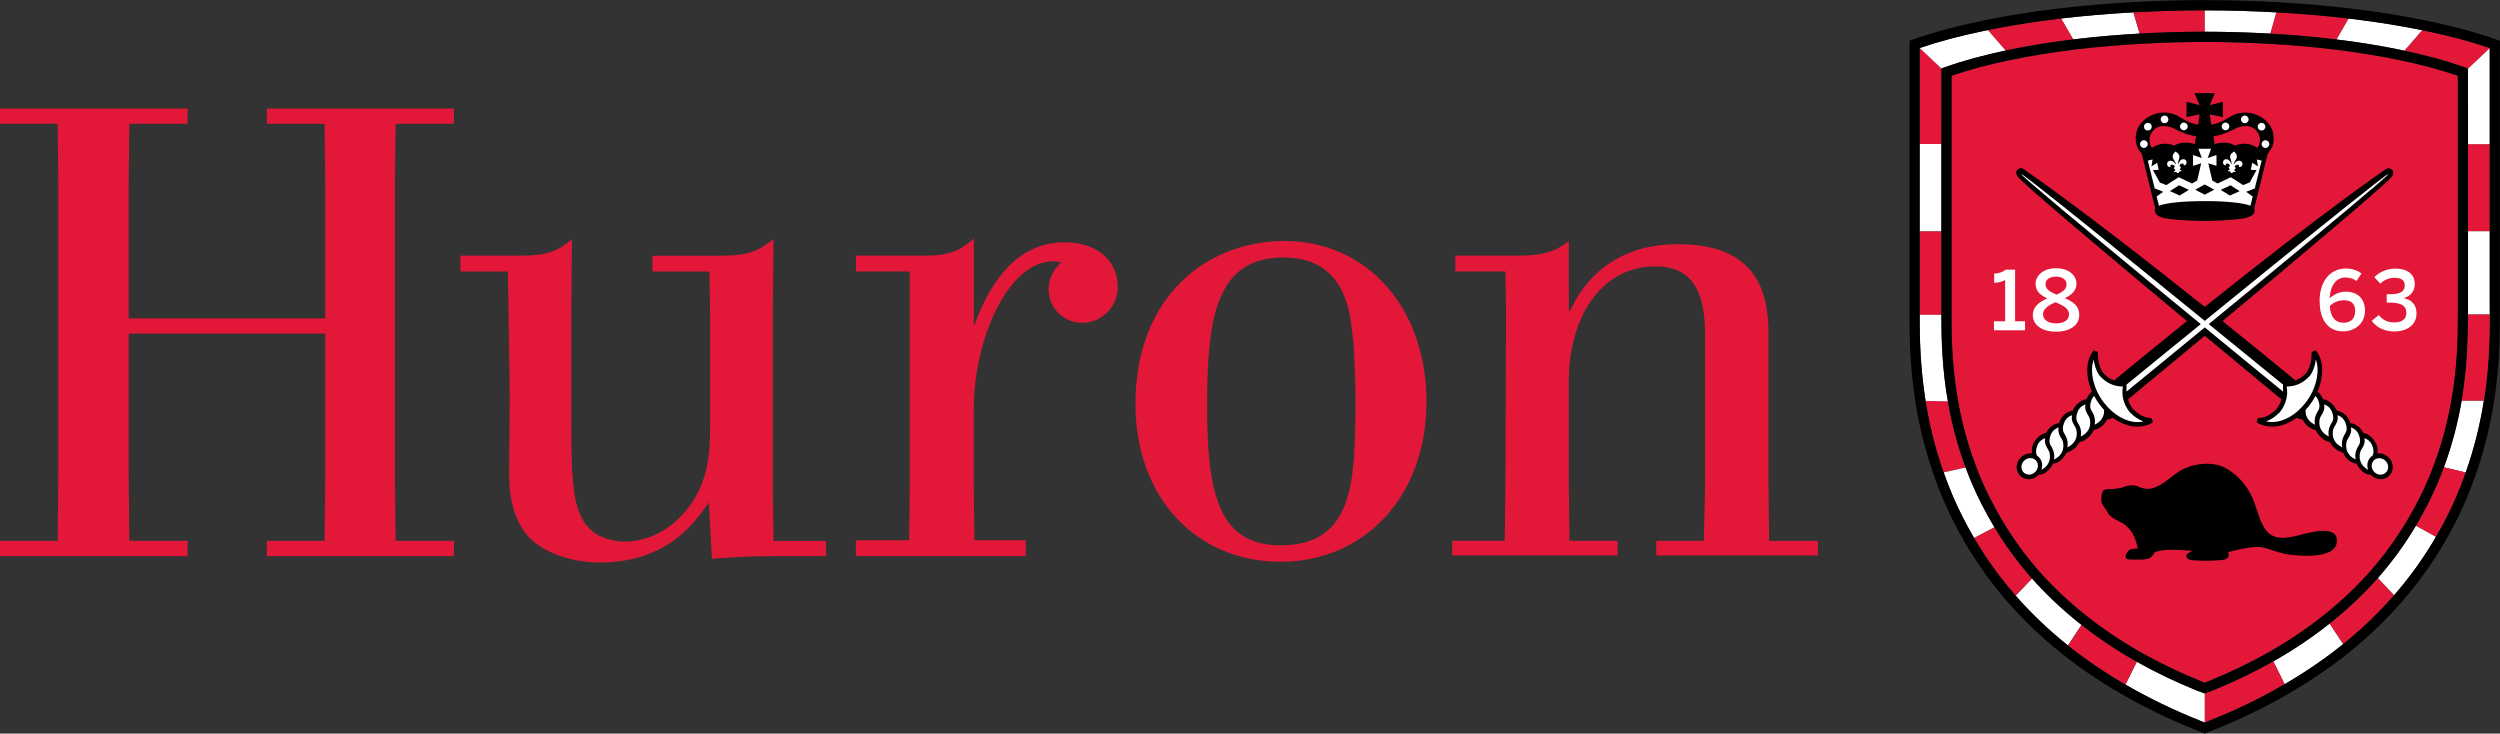 <?xml version="1.0" encoding="UTF-8"?>
<svg id="Layer_1" data-name="Layer 1" xmlns="http://www.w3.org/2000/svg" viewBox="0 0 613.5 180.03">
  <rect x="0" y="0" width="613.5" height="180.03" fill="#333333" stroke="none"/>
  <defs>
    <style>
      .cls-1, .cls-2, .cls-3, .cls-4, .cls-5, .cls-6 {
        stroke-width: 0px;
      }

      .cls-1, .cls-2, .cls-6 {
        fill-rule: evenodd;
      }

      .cls-1, .cls-4 {
        fill: #e31838;
      }

      .cls-2, .cls-5 {
        fill: #fff;
      }
    </style>
  </defs>
  <g>
    <polygon class="cls-4" points="65.5 26.64 65.5 30.37 79.65 30.37 79.81 44.84 79.81 78.13 31.58 78.13 31.58 44.84 31.74 30.37 46.05 30.37 46.05 26.64 0 26.64 0 30.37 14.16 30.37 14.31 44.84 14.31 117.02 14.16 132.73 0 132.73 0 136.47 46.05 136.47 46.05 132.73 31.74 132.73 31.58 117.02 31.58 81.86 79.81 81.86 79.81 117.02 79.65 132.73 65.5 132.73 65.5 136.47 111.39 136.47 111.39 132.73 97.08 132.73 96.92 117.02 96.92 44.84 97.08 30.37 111.39 30.37 111.39 26.64 65.5 26.64"/>
    <g>
      <path class="cls-4" d="m177.05,62.73c7.31,0,9.18-1.4,12.76-4.04l-.16,18.2v43.1l.16,12.75h12.91v3.74h-13.07c-6.69,0-9.33.31-14.93.62l-.78-13.85c-2.8,4.2-9.8,14.78-26.6,14.78-7.47,0-13.85-2.49-17.42-6.07-4.82-5.13-4.98-12.6-4.98-16.18l.16-18.82-.46-30.33h-11.67v-3.89h14.78c7.16,0,9.33-1.4,12.6-4.04l-.15,18.2v26.29c0,14.94.31,22.4,4.51,26.6,1.71,1.71,4.82,3.11,8.71,3.11,4.36,0,9.33-1.87,13.22-5.75,7.31-7.16,7.62-15.71,7.62-23.02v-27.23l-.16-10.26h-14v-3.89h16.96Z"/>
      <path class="cls-4" d="m265.57,79.22c-4.67,0-8.25-3.74-8.25-8.25,0-2.64,1.24-4.98,3.11-6.53-.47-.16-1.09-.31-2.02-.31-10.89,0-19.45,18.82-19.45,36.4v18.98l.16,13.07h12.6v3.89h-41.69v-3.89h13.07l.16-13.07v-52.89h-13.22v-3.89h17.27c6.69,0,9.18-2.02,11.67-4.2v21.16h.16c3.27-8.87,9.49-20.23,22.09-20.23,8.24,0,13.07,4.67,13.07,11.04,0,4.67-3.89,8.72-8.71,8.72"/>
      <path class="cls-4" d="m296.22,99.59c0,21.47,2.8,34.23,18.04,34.23,17.74,0,18.36-15.24,18.36-35,0-9.33-.47-15.24-.78-17.27-.62-5.76-2.18-18.67-17.42-18.36-16.18.31-18.2,15.4-18.2,36.4m53.83-.93c0,23.34-15.4,39.2-35.78,39.2s-35.62-15.4-35.62-38.74c0-26.6,17.73-39.83,36.25-39.98,20.22-.15,35.16,16.02,35.16,39.51"/>
      <path class="cls-4" d="m369.27,132.73l.16-13.38.16-42.62-.16-10.11h-12.29v-3.89h16.18c6.85,0,9.65-2.02,11.67-3.58v17.11h.31c4.67-10.26,13.85-16.34,26.29-16.34,14.93,0,22.4,6.54,22.4,21.78v37.65l.15,13.38h11.98v3.58h-39.67v-3.58h11.67l.31-13.38v-36.87c0-8.4-1.55-17.11-12.13-17.11-14.16,0-21.31,13.69-21.31,27.84v26.13l.16,13.38h11.82v3.58h-40.6v-3.58h12.91Z"/>
    </g>
  </g>
  <g>
    <g>
      <path class="cls-4" d="m572.55,12.11c-4.97-.6-10.29-1.06-15.83-1.37-5.2-.29-10.46-.44-15.65-.45h-.08c-5.18,0-10.44.16-15.64.45-5.54.31-10.86.77-15.83,1.37-5.71.69-11.2,1.57-16.3,2.64-5.35,1.11-10.15,2.4-14.3,3.83v58.56c-.02,6.16.16,12.96,1.54,20.89.95,5.47,2.37,10.8,4.25,15.86.51,1.37.97,2.53,1.44,3.64,1.43,3.39,3.18,6.81,5.2,10.19,2.64,4.43,5.66,8.58,8.97,12.36,3.37,3.84,7.26,7.52,11.55,10.93,4.14,3.3,8.68,6.35,13.49,9.07,4.66,2.64,9.62,5.02,14.74,7.08l.92.38h.04l.92-.38c5.12-2.06,10.08-4.44,14.74-7.08,4.8-2.72,9.34-5.77,13.49-9.07,4.29-3.41,8.18-7.09,11.55-10.93,3.32-3.77,6.33-7.93,8.97-12.36,2.01-3.38,3.76-6.8,5.2-10.19.47-1.11.92-2.26,1.44-3.64,1.87-5.05,3.31-10.39,4.25-15.86,1.37-7.93,1.55-14.72,1.55-20.89V18.58c-4.15-1.43-8.96-2.72-14.31-3.83-5.1-1.06-10.58-1.95-16.29-2.64Z"/>
      <path class="cls-3" d="m584.1,111.26c-.24-.02-.44-.02-.65,0,.1-.86,0-1.58-.32-2.31-.35-.8-1.45-2.38-3.19-2.76-.29-.55-1.16-2.09-3.17-2.37-.1-.36-.23-.68-.41-.98-.75-1.32-1.67-1.78-2.91-2.09h0c-.33-.65-1.19-2.34-3.43-2.84-.1-.31-.46-1.18-1.29-1.84,1.61-3.76,1.54-7.75-.44-10.09l-1,.36c0,1.38-.14,3.4-1.24,5.06-.79.93-1.71,1.58-2.75,1.95-6.48-5.33-12.43-10.17-17.89-14.56,18.32-15.25,40.78-34.11,41.59-35.51.18-.3.39-.76.26-1.22-.13-.46-.61-.8-1.1-.8-.19,0-.37.05-.53.16-.16.11-13.65,9.15-44.59,33.88-30.94-24.73-44.43-33.77-44.59-33.88-.15-.1-.33-.16-.52-.16-.49,0-.96.34-1.1.8-.14.46.08.92.26,1.22.81,1.4,23.27,20.26,41.59,35.51-5.47,4.4-11.41,9.23-17.89,14.56-1.03-.38-1.95-1.03-2.75-1.95-1.1-1.66-1.24-3.68-1.24-5.06l-1-.36c-1.98,2.34-2.05,6.33-.44,10.09-.84.66-1.19,1.53-1.29,1.84-2.23.5-3.1,2.19-3.43,2.83h0c-1.24.32-2.16.78-2.91,2.1-.17.3-.3.63-.4.98-2.02.28-2.88,1.82-3.18,2.37-1.74.37-2.85,1.96-3.19,2.76-.31.73-.41,1.45-.32,2.31-.21-.02-.41-.02-.65,0-1.75.17-3.14,1.72-3.1,3.46.03,1.62,1.33,2.89,2.95,2.89.1,0,.21,0,.31-.01.83-.08,1.6-.47,2.18-1.09.07,0,.14,0,.21-.01,1.7-.17,2.77-1.74,3.29-2.73h.05c1.87-.19,2.93-2.01,3.26-2.69,2.31-.73,3-2.16,3.17-2.6.49-.07,2.19-.46,3.51-2.91.44-.11,2.3-.66,3.26-2.64.02,0,.04,0,.06,0,.26,0,.72-.07,1.34-.41,1.91,1.4,4.02,2.18,6.04,2.18,1.37,0,2.65-.34,3.8-1.03l-.27-1.05c-1.69-.04-3.12-.75-4.64-2.3-.55-.74-.95-1.51-1.18-2.31,1.68-1.39,9.33-7.72,18.82-15.6,9.49,7.89,17.14,14.21,18.82,15.6-.24.8-.63,1.57-1.18,2.31-1.51,1.54-2.95,2.25-4.64,2.3l-.27,1.05c1.15.68,2.43,1.03,3.8,1.03,2.02,0,4.12-.78,6.04-2.18.62.34,1.09.41,1.34.41.02,0,.04,0,.06,0,.96,1.98,2.82,2.53,3.26,2.64,1.32,2.45,3.02,2.85,3.51,2.91.16.44.86,1.87,3.17,2.6.33.67,1.39,2.5,3.26,2.68h.04s0,0,0,0c.52.99,1.59,2.56,3.29,2.73.07,0,.14,0,.21.01.58.62,1.35,1.01,2.18,1.09.1.01.21.01.31.01,1.62,0,2.92-1.27,2.95-2.89.04-1.74-1.35-3.29-3.1-3.46Z"/>
      <path class="cls-5" d="m560.27,94.4s-63.78-52.12-64.26-51.68c-.48.45,64.25,53.38,64.25,53.38-.03-.47,0-1.7,0-1.7Zm23.8,18.04c-.07,0-.13,0-.2,0-1.04,0-1.84.78-1.86,1.82-.02,1.12.87,2.11,1.98,2.22.07,0,.13,0,.2,0,1.04,0,1.84-.78,1.86-1.82.02-1.12-.87-2.11-1.98-2.21Zm-5.34-6.01c-.6-1.13-1.48-1.46-1.83-1.54.19.68.06,1.41-.39,2.23-.06.11-.13.22-.2.33-.21.34-.42.7-.49,1.1-.5,2.84,1.62,3.93,2.26,4.19-.12-.48-.32-1.83.79-3.48.73-1.13-.13-2.82-.14-2.83Zm-3.29-2.99c-.6-1.13-1.48-1.46-1.83-1.54.19.68.07,1.42-.39,2.23-.06.11-.13.22-.2.33-.21.34-.42.7-.49,1.1-.5,2.84,1.62,3.93,2.26,4.19-.12-.48-.32-1.83.79-3.48.73-1.13-.13-2.81-.14-2.83Zm-3.29-2.65c-.6-1.14-1.49-1.46-1.83-1.54.19.68.07,1.42-.39,2.23-.06.11-.13.22-.2.33-.21.34-.42.7-.49,1.1-.49,2.8,1.63,3.92,2.26,4.18-.12-.48-.32-1.83.79-3.48.72-1.13-.13-2.81-.14-2.83Zm10.07,11.03c.63-1.13-.18-2.72-.18-2.74-.6-1.14-1.49-1.45-1.83-1.54.2.68.07,1.42-.39,2.23-.06.11-.13.22-.2.33-.21.34-.42.7-.49,1.1-.44,2.52,1.22,3.67,2.01,4.07-.14-.38-.2-.76-.19-1.13.02-.96.48-1.81,1.27-2.33Zm-13.91-23.56c-.16,1.22-.52,2.58-1.34,3.79l-.04.05c-1.54,1.81-3.48,2.74-5.78,2.76.39,2.16-.15,4.28-1.58,6.18l-.04.05c-1.12,1.15-2.24,1.91-3.43,2.31.48.11.98.17,1.49.17h0c2.83,0,5.89-1.77,8.19-4.73,2.62-3.36,3.58-7.7,2.54-10.59Zm.44,9.64c-.16-.31-.35-.55-.53-.75-.43.83-.95,1.63-1.54,2.4-.29.37-.59.72-.89,1.05-.13,2.39,1.74,3.37,2.32,3.62-.13-.48-.32-1.83.79-3.48.73-1.13-.13-2.82-.14-2.83Z"/>
      <path class="cls-5" d="m489.33,78.84h2.73v-10.11c-.72.38-1.83.68-2.69.68v-2.27c1.14-.04,2.11-.34,2.77-.96h2.37v12.66h2.43v2.21h-7.62v-2.21Z"/>
      <path class="cls-5" d="m498.85,77.31c0-1.97,1.49-3.19,3.56-4.08-1.79-.86-2.87-1.79-2.87-3.64s1.75-3.76,5.02-3.76,5,1.89,5,3.76c0,1.63-1.04,2.75-2.87,3.58,2.17.94,3.56,1.93,3.56,4.14,0,2.37-2.11,4.08-5.69,4.08s-5.71-1.69-5.71-4.08Zm8.88-.14c0-1.35-1.1-2.11-3.36-3.01-1.97.9-3.01,1.73-3.01,3.01s1.25,2.19,3.2,2.19,3.17-.82,3.17-2.19Zm-.6-7.39c0-.94-.74-1.89-2.57-1.89s-2.59.86-2.59,1.85c0,1.23.94,1.83,2.75,2.57,1.69-.78,2.41-1.41,2.41-2.53Z"/>
      <path class="cls-5" d="m569.23,73.87c0-5.24,2.93-7.98,6.43-7.98,1.67,0,3.03.58,3.84,1.21l-1.2,1.85c-.68-.48-1.57-.86-2.73-.86-2.25,0-3.74,1.97-3.86,5.1,1-.9,2.29-1.61,3.92-1.61,2.83,0,4.74,1.63,4.74,4.68s-2.43,5.06-5.38,5.06c-3.42,0-5.75-2.49-5.75-7.45Zm8.74,2.47c0-1.55-.72-2.67-2.81-2.67-1.41,0-2.79.7-3.44,1.47.2,2.87,1.51,4.06,3.37,4.06s2.87-1.08,2.87-2.85Z"/>
      <path class="cls-5" d="m582.02,78.72l1.75-1.41c1.03,1.35,2.31,1.81,3.74,1.81,1.83,0,3.01-.7,3.01-2.29,0-1.87-1.35-2.57-4.14-2.57h-.68v-2.05h.74c2.91,0,3.68-.86,3.68-2.17,0-1.19-.7-1.87-2.55-1.87-1.27,0-2.55.52-3.44,1.43l-1.47-1.57c1.23-1.29,3.1-2.11,5.14-2.11,3.2,0,4.78,1.55,4.78,3.76,0,1.79-1,3.01-2.73,3.48,2.19.44,3.16,1.79,3.16,3.78,0,2.67-2.15,4.4-5.47,4.4-2.35,0-4.26-.9-5.53-2.61Z"/>
      <path class="cls-5" d="m515.44,99.55c-.6-.76-1.11-1.57-1.54-2.4-.19.2-.37.45-.53.75,0,.02-.87,1.7-.14,2.83,1.11,1.64.91,2.99.79,3.48.59-.25,2.46-1.23,2.32-3.62-.31-.33-.61-.68-.89-1.05Zm6.4-5.15s.04,1.23,0,1.7c0,0,64.73-52.93,64.25-53.38-.48-.45-64.26,51.68-64.26,51.68Zm-23.6,18.03c-.07,0-.13,0-.2,0-1.12.11-2.01,1.1-1.98,2.21.02,1.04.82,1.82,1.86,1.82.07,0,.13,0,.2,0,1.12-.11,2-1.1,1.98-2.22-.02-1.04-.82-1.82-1.85-1.82Zm7.55-4.97c-.07-.11-.13-.22-.2-.33-.45-.82-.58-1.55-.39-2.23-.35.09-1.23.41-1.83,1.54,0,.02-.87,1.7-.14,2.83,1.11,1.65.91,3,.79,3.48.64-.26,2.76-1.34,2.26-4.19-.07-.4-.29-.76-.49-1.1Zm3.29-2.99c-.07-.11-.13-.22-.2-.33-.45-.82-.58-1.55-.39-2.23-.35.08-1.23.41-1.83,1.54,0,.02-.87,1.7-.14,2.83,1.11,1.65.91,3,.79,3.48.64-.26,2.76-1.34,2.26-4.19-.07-.4-.28-.76-.49-1.1Zm3.29-2.65c-.07-.11-.13-.22-.19-.33-.46-.82-.58-1.55-.39-2.23-.35.08-1.23.4-1.83,1.54,0,.02-.87,1.7-.14,2.83,1.11,1.64.91,3,.79,3.48.63-.27,2.75-1.38,2.26-4.18-.07-.4-.29-.76-.49-1.1Zm-9.88,8.29c-.07-.11-.13-.22-.2-.33-.46-.82-.58-1.55-.39-2.23-.35.08-1.23.4-1.83,1.54,0,.02-.81,1.61-.18,2.74.79.52,1.25,1.36,1.27,2.33,0,.38-.06.75-.19,1.13.79-.4,2.46-1.55,2.01-4.07-.07-.4-.29-.76-.49-1.1Zm20.05-9.07c-1.43-1.89-1.97-4.02-1.58-6.18-2.3-.02-4.24-.95-5.78-2.76l-.04-.05c-.82-1.22-1.18-2.57-1.34-3.79-1.04,2.89-.09,7.23,2.54,10.59,2.3,2.96,5.37,4.73,8.19,4.73h0c.51,0,1.01-.06,1.49-.17-1.19-.41-2.31-1.16-3.43-2.31l-.05-.05Z"/>
      <g>
        <path class="cls-5" d="m509.23,9.62c4.97-.6,10.3-1.06,15.83-1.37l-1.52-5.22c-.13,0-.26.01-.4.02-6.03.34-11.87.84-17.36,1.49l2.98,5.14c.15-.02.3-.04.46-.06Z"/>
        <path class="cls-4" d="m525.21,8.24c5.25-.3,10.56-.45,15.79-.45h.08V2.53h-.08c-5.75,0-11.62.18-17.45.5l1.52,5.22s.1,0,.15,0Z"/>
        <polygon class="cls-5" points="476.42 35.33 471.09 35.33 471.09 56.79 476.42 56.79 476.42 35.33"/>
        <polygon class="cls-4" points="476.42 17.69 476.43 16.81 476.43 16.81 471.1 11.78 471.1 11.78 471.09 35.33 476.42 35.33 476.42 17.69"/>
        <path class="cls-5" d="m556.86,8.24c.1,0,.2.01.29.02l1.49-5.22c-5.87-.32-11.78-.49-17.57-.5v5.25c5.23,0,10.54.16,15.79.45Z"/>
        <path class="cls-4" d="m492.72,12.29c5.03-1.05,10.43-1.93,16.05-2.62l-2.98-5.14c-.2.02-.4.05-.6.07-6.12.74-11.96,1.67-17.38,2.77l4.36,5.03c.18-.04.36-.08.55-.12Z"/>
        <path class="cls-5" d="m477.36,16.48c4.28-1.52,9.26-2.89,14.82-4.07l-4.36-5.03c-.28.06-.56.11-.84.17-5.97,1.24-11.31,2.67-15.88,4.23l5.33,5.03.93-.33Z"/>
        <polygon class="cls-4" points="605.66 35.38 605.66 56.77 610.99 56.77 610.98 35.37 605.66 35.38"/>
        <path class="cls-5" d="m610.99,76.48c0-.64,0-1.25,0-1.82v-17.9h-5.33v20.38s0,.03,0,.04h5.33v-.7Z"/>
        <path class="cls-4" d="m572.85,9.62c.18.02.37.05.55.07l2.96-5.14c-5.51-.65-11.37-1.16-17.44-1.5-.09,0-.18,0-.28-.01l-1.49,5.22c5.48.31,10.76.77,15.69,1.36Z"/>
        <path class="cls-5" d="m589.36,12.29c.24.05.47.1.71.15l4.37-5.03c-5.47-1.11-11.37-2.06-17.56-2.8-.17-.02-.34-.04-.52-.06l-2.96,5.14c5.59.68,10.96,1.56,15.96,2.6Z"/>
        <polygon class="cls-5" points="605.65 17.69 605.66 35.38 610.98 35.37 610.98 11.78 610.98 11.78 605.65 16.81 605.65 17.69"/>
        <path class="cls-4" d="m604.72,16.48l.93.33h0s5.33-5.03,5.33-5.03c-4.57-1.56-9.91-2.99-15.88-4.23-.22-.05-.44-.09-.66-.13l-4.37,5.03c5.49,1.17,10.42,2.53,14.65,4.03Z"/>
        <path class="cls-5" d="m498.65,141.97l-4.01,4.19c3.74,4.27,7.95,8.31,12.52,11.98.11.09.21.17.32.25l3.33-5.04c-.16-.13-.33-.26-.5-.39-4.32-3.43-8.24-7.14-11.66-11Z"/>
        <path class="cls-4" d="m571.77,152.97s-.07.06-.11.08l3.33,5.03c4.55-3.67,8.75-7.7,12.48-11.96.02-.02.04-.04.05-.06l-3.99-4.21c-3.45,3.91-7.41,7.65-11.77,11.13Z"/>
        <path class="cls-5" d="m583.64,141.73s-.07.07-.1.11l3.99,4.21c3.88-4.45,7.33-9.26,10.27-14.32l-4.92-2.72c-2.72,4.56-5.83,8.84-9.24,12.73Z"/>
        <path class="cls-5" d="m557.95,162.26s-.05.03-.08.04l2.78,5.6c5.14-2.99,9.95-6.28,14.27-9.76.02-.02.04-.04.07-.06l-3.33-5.03c-4.22,3.35-8.83,6.44-13.71,9.2Z"/>
        <path class="cls-4" d="m542.15,176.87c6.46-2.57,12.66-5.58,18.46-8.94.02,0,.03-.02.05-.03l-2.78-5.6c-4.73,2.68-9.76,5.09-14.95,7.18l-1.88.7h0s0,7.13,0,7.13h0l1.11-.44Z"/>
        <path class="cls-5" d="m604.08,98.46c-.97,5.59-2.43,11.04-4.34,16.21l5.35,1.28c.02-.06.04-.11.06-.17,1.97-5.6,3.45-11.48,4.4-17.49h-5.44c0,.05-.02.11-.03.16Z"/>
        <path class="cls-4" d="m598.23,118.51c-1.48,3.49-3.28,7.02-5.35,10.5h0s4.92,2.72,4.92,2.72c.01-.02.02-.04.04-.06,1.92-3.31,3.61-6.66,5.02-9.95.77-1.8,1.51-3.69,2.24-5.77l-5.35-1.28s-.02.06-.04.1c-.52,1.41-.99,2.6-1.48,3.74Z"/>
        <path class="cls-4" d="m478,98.48l-5.46-.09c.95,5.98,2.42,11.83,4.38,17.4.02.04.03.08.04.12l5.39-1.18c-1.92-5.18-3.39-10.65-4.36-16.25Z"/>
        <path class="cls-4" d="m476.41,77.15v-20.35s-5.32,0-5.32,0v17.87c0,.57,0,1.18,0,1.82v.78h5.33v-.12Z"/>
        <path class="cls-5" d="m489.2,129.01c-2.07-3.48-3.87-7.01-5.35-10.5-.48-1.14-.95-2.33-1.48-3.74,0-.01,0-.02-.01-.03l-5.39,1.18c.74,2.1,1.48,4,2.25,5.81,1.41,3.29,3.1,6.64,5.02,9.95.07.12.14.24.21.36l4.98-2.64c-.08-.13-.16-.26-.24-.39Z"/>
        <path class="cls-5" d="m478,98.46c-1.4-8.06-1.59-14.96-1.58-21.2h-5.33c0,6.13.18,12.9,1.4,20.8.02.11.04.22.05.33l5.46.09s0-.01,0-.02Z"/>
        <path class="cls-5" d="m539.15,169.48c-5.12-2.06-10.1-4.44-14.78-7.08l-2.78,5.6c5.75,3.34,11.92,6.32,18.33,8.87l1.11.44v-7.13s-1.88-.7-1.88-.7Z"/>
        <path class="cls-4" d="m524.12,162.26c-4.73-2.67-9.2-5.67-13.31-8.9l-3.33,5.04c4.25,3.4,8.96,6.6,13.99,9.53.04.02.08.05.12.07l2.78-5.6c-.08-.05-.17-.09-.25-.14Z"/>
        <path class="cls-4" d="m498.44,141.73c-3.32-3.78-6.35-7.93-9.01-12.34l-4.98,2.64c2.91,4.97,6.32,9.71,10.15,14.09.01.01.02.02.03.04l4.01-4.19c-.07-.08-.14-.15-.21-.23Z"/>
      </g>
      <path class="cls-3" d="m541.04,170.18h0m-.04-162.4c-5.23,0-10.54.16-15.79.45-5.59.31-10.97.78-15.98,1.38-5.79.69-11.34,1.59-16.51,2.67-5.78,1.2-10.95,2.61-15.36,4.18l-.93.33v.89s-.01,59.45-.01,59.45c0,6.28.18,13.2,1.58,21.32.97,5.62,2.44,11.11,4.37,16.3.52,1.41.99,2.6,1.48,3.74,1.48,3.49,3.28,7.02,5.35,10.5,2.71,4.56,5.83,8.84,9.24,12.73,3.47,3.95,7.46,7.73,11.87,11.24,4.25,3.38,8.89,6.51,13.81,9.29,4.76,2.69,9.81,5.12,15.03,7.22l1.88.7h0l1.88-.7c5.22-2.1,10.27-4.53,15.03-7.22,4.92-2.78,9.57-5.91,13.81-9.29,4.4-3.5,8.4-7.28,11.87-11.24,3.42-3.89,6.53-8.17,9.24-12.73,2.07-3.48,3.87-7.01,5.35-10.5.48-1.14.95-2.33,1.48-3.74,1.93-5.2,3.4-10.69,4.37-16.3,1.41-8.11,1.59-15.04,1.58-21.32V17.69s-.01-.89-.01-.89l-.93-.33c-4.42-1.57-9.58-2.98-15.36-4.18-5.17-1.08-10.72-1.98-16.51-2.67-5.02-.6-10.4-1.07-15.98-1.38-5.25-.3-10.56-.45-15.79-.45h-.08Zm.08,2.51c5.18,0,10.45.16,15.65.45,5.54.31,10.86.77,15.83,1.37,5.71.69,11.2,1.57,16.29,2.64,5.35,1.11,10.16,2.4,14.3,3.83v58.56c.02,6.16-.16,12.96-1.54,20.89-.95,5.47-2.38,10.8-4.25,15.86-.51,1.37-.97,2.53-1.44,3.64-1.43,3.39-3.18,6.81-5.2,10.19-2.64,4.43-5.66,8.58-8.97,12.36-3.37,3.84-7.26,7.52-11.55,10.93-4.14,3.3-8.68,6.35-13.49,9.07-4.66,2.64-9.62,5.02-14.74,7.08l-.92.38h-.04l-.92-.38c-5.12-2.06-10.08-4.44-14.74-7.08-4.81-2.72-9.34-5.77-13.49-9.07-4.29-3.41-8.18-7.09-11.55-10.93-3.31-3.77-6.33-7.93-8.97-12.36-2.01-3.38-3.76-6.8-5.2-10.19-.47-1.11-.93-2.26-1.44-3.64-1.88-5.05-3.31-10.39-4.25-15.86-1.37-7.93-1.56-14.72-1.55-20.89V18.58c4.15-1.43,8.96-2.72,14.31-3.83,5.1-1.06,10.58-1.95,16.3-2.64,4.96-.6,10.29-1.06,15.83-1.37,5.2-.29,10.46-.44,15.64-.45h.08Zm0-7.76c5.88,0,11.89.18,17.85.52,6.25.35,12.29.88,17.95,1.56,6.44.78,12.57,1.76,18.22,2.94,5.97,1.24,11.31,2.67,15.88,4.23v62.88c0,.57,0,1.18.01,1.82v.66c0,6.16-.17,12.96-1.4,20.91-.95,6.09-2.44,12.06-4.44,17.73-.75,2.15-1.51,4.09-2.3,5.94-1.41,3.29-3.1,6.64-5.02,9.95-2.96,5.11-6.45,9.96-10.36,14.45-3.75,4.29-7.97,8.33-12.55,12.02-4.34,3.49-9.15,6.79-14.32,9.79-5.79,3.37-12,6.38-18.46,8.94l-1.11.44h0l-1.11-.44c-6.46-2.57-12.66-5.58-18.45-8.94-5.16-3-9.98-6.29-14.32-9.79-4.58-3.69-8.8-7.73-12.55-12.02-3.92-4.48-7.4-9.34-10.36-14.45-1.92-3.31-3.61-6.66-5.02-9.95-.79-1.85-1.54-3.79-2.3-5.94-2-5.67-3.49-11.64-4.44-17.73-1.24-7.95-1.41-14.75-1.4-20.91v-.66c0-.64,0-1.25,0-1.82V11.78c4.58-1.57,9.92-2.99,15.89-4.23,5.66-1.17,11.79-2.16,18.22-2.94,5.66-.68,11.7-1.21,17.95-1.56,5.96-.33,11.96-.51,17.85-.52h.08Zm-.08-2.51c-5.93,0-11.98.19-17.99.52-6.31.36-12.4.88-18.11,1.57-6.51.78-12.71,1.78-18.43,2.97-6.45,1.34-12.19,2.9-17.04,4.61l-.84.3v64.66c0,.57,0,1.18-.01,1.82v.67c0,6.26.17,13.18,1.43,21.3.97,6.24,2.5,12.36,4.55,18.18.77,2.2,1.54,4.19,2.36,6.09,1.45,3.38,3.19,6.82,5.15,10.22,3.04,5.25,6.62,10.24,10.64,14.84,3.84,4.4,8.17,8.54,12.87,12.32,4.44,3.57,9.36,6.94,14.63,10,5.9,3.43,12.22,6.49,18.78,9.1l2.04.82,2.04-.82c6.57-2.61,12.89-5.67,18.78-9.1,5.27-3.06,10.19-6.43,14.63-10,4.7-3.78,9.02-7.93,12.86-12.32,4.02-4.6,7.61-9.59,10.65-14.84,1.97-3.4,3.7-6.83,5.15-10.22.82-1.9,1.59-3.89,2.36-6.09,2.05-5.82,3.58-11.93,4.55-18.18,1.26-8.12,1.44-15.04,1.43-21.3v-.67c0-.64,0-1.25,0-1.82V10s-.85-.3-.85-.3c-4.86-1.72-10.59-3.27-17.04-4.61-5.72-1.19-11.93-2.19-18.43-2.97-5.71-.69-11.81-1.22-18.11-1.57-6-.33-12.05-.51-17.99-.52h-.08Z"/>
      <path class="cls-4" d="m610.99,77.19h-5.33c0,6.22-.18,13.09-1.55,21.11h5.44c.01-.08.03-.16.04-.24,1.23-7.94,1.4-14.72,1.4-20.88Z"/>
      <path class="cls-6" d="m538.18,135.17c-.37.06-1.64.63-1.64,1.25,0,.74.68.91,1.25,1.03.51.1,1.03.07,1.54.1.95.05,1.89.07,2.84.04,1-.04,2.04-.04,3.04-.16.7-.08,1.8-.29,1.72-1.25,0-.1-.02-.21-.05-.31-.02-.08-.1-.19-.09-.27,0-.04.05-.11.1-.13,2.22-.6,4.48-1.14,6.79-1.24,2.13-.09,3.37.72,5.37,1.27.89.25,1.78.48,2.7.59,2.66.34,12.41,1.3,11.69-3.89-.48-3.48-7.52-1.28-9.49-.8-3.05.74-6.31,1.29-8.22-1.76-1.6-2.55-2.02-5.74-3.43-8.42-1.33-2.52-3.23-4.6-5.66-6.09-3.09-1.9-7.3-1.57-10.52-.19-3.59,1.54-6.86,6.67-11.29,4.5-1.64-.81-3.46,0-3.46,0-1.46.61-4.08.6-4.08.6-.29-.01-.52.03-.7.12-.51.14-.73.61-.81,1.1-.09.56-.2,1.25-.1,1.8.14.79.72,1.42,1.15,2.07.29.43.47.89.82,1.27.85.9,2.05,1.34,3.11,1.94,2.35,1.34,3.37,3.78,3.85,6.25-.09.04-.14.03-.24.03-.49-.02-1.37.1-1.8.34-.48.27-1.5,1.82-.62,2.2.46.2,1.06.15,1.55.16.67.01,1.34.02,2.01,0,.6-.02,1.24-.06,1.81-.29.57-.23,1.02-.73,1.28-1.27.16-.35.96-.5,1.3-.57,1.19-.23,2.37-.3,3.58-.26.35.01.7.03,1.05.04.69.03,1.89.04,2.58.13,0,0,.68.03,1.08.11Z"/>
    </g>
    <g>
      <path class="cls-6" d="m557.8,32.52c-.44-2-2.07-3.49-3.89-4.28-2.18-.94-4.71-.82-6.72.47-1.47.95-2.92,1.62-4.57,1.88l-.33-2.52,3.2.66v-3.77l-3.2.85,1.23-2.95h-4.98l1.23,2.95-3.2-.85v3.77l3.2-.66-.33,2.52c-1.67-.26-3.1-.94-4.57-1.89-2.01-1.29-4.54-1.42-6.72-.47-1.82.79-3.45,2.28-3.89,4.28-.2.92-.21,1.92,0,2.85.21.95.74,1.66,1.33,2.39l3.29,13.35s-.97,1.91,2.8,2.52c3.59.58,9.36.61,9.36.61,0,0,5.77-.03,9.36-.61,3.76-.61,2.78-2.56,2.8-2.52l3.29-13.35c.59-.73,1.12-1.44,1.33-2.39.2-.92.19-1.93,0-2.85Z"/>
      <path class="cls-2" d="m534.48,42.47c.23-.07.3-.3.44-.46.12.02.35.05.44-.05-.08-.26-.4-.22-.46-.5.04-.02.08-.03.12-.06.09-.06.18-.17.16-.32-.02-.17-.16-.25-.31-.27-.01-.12.01-.22.06-.31.04-.08.1-.15.18-.21.14-.11.41-.23.6-.15.06.03.11.07.15.14.04.09.05.21.04.32.23-.02.39-.11.51-.23.11-.12.18-.28.18-.48,0-.23-.08-.41-.18-.55-.11-.13-.25-.23-.42-.26-.2-.04-.43,0-.6.07-.17.07-.3.19-.41.31-.22.25-.36.56-.45.9-.1-.37,0-.68.08-.95.04-.14.09-.28.13-.42.04-.14.08-.29.09-.45.02-.39-.14-.67-.33-.86-.2-.2-.43-.35-.65-.52-.17.21-.36.41-.51.66-.14.23-.23.54-.12.91.04.16.11.29.19.42.07.13.15.25.23.37.15.24.31.51.31.9-.17-.31-.37-.58-.65-.77-.13-.09-.29-.17-.47-.2-.19-.03-.42-.02-.6.07-.16.08-.28.2-.35.35-.07.16-.11.36-.05.58.05.2.15.33.29.43.13.09.31.14.54.11-.04-.1-.06-.23-.04-.32.02-.07.06-.13.11-.17.17-.13.46-.08.62,0,.09.04.17.1.23.16.07.07.12.17.13.29-.15.06-.26.17-.24.34.02.15.13.24.23.27.04.02.08.02.13.03,0,.29-.31.33-.33.6.11.08.33,0,.44-.05.17.12.29.33.54.34Z"/>
      <path class="cls-2" d="m547.63,42.47c-.23-.07-.3-.3-.44-.46-.12.02-.35.05-.44-.05.08-.26.4-.22.46-.5-.04-.02-.08-.03-.12-.06-.09-.06-.18-.17-.16-.32.02-.17.16-.25.31-.27.01-.12-.02-.22-.06-.31-.04-.08-.1-.15-.18-.21-.14-.11-.41-.23-.6-.15-.06.03-.11.07-.15.14-.04.09-.05.21-.04.32-.23-.02-.39-.11-.51-.23-.11-.12-.18-.28-.18-.48,0-.23.08-.41.18-.55.11-.13.25-.23.42-.26.2-.04.43,0,.6.07.17.07.3.19.41.31.22.25.36.56.45.9.1-.37,0-.68-.08-.95-.04-.14-.09-.28-.13-.42-.04-.14-.08-.29-.09-.45-.02-.39.14-.67.33-.86.2-.2.43-.35.65-.52.17.21.36.41.51.66.14.23.22.54.12.91-.04.16-.12.29-.19.42-.07.13-.15.25-.23.37-.15.24-.31.51-.31.9.17-.31.37-.58.65-.77.13-.09.29-.17.47-.2.19-.03.42-.02.6.07.16.08.28.2.35.35.07.16.11.36.05.58-.05.2-.15.34-.29.43-.14.09-.31.14-.55.11.04-.1.06-.23.04-.32-.02-.07-.06-.13-.11-.17-.17-.13-.46-.08-.62,0-.09.04-.17.1-.23.16-.07.07-.12.17-.13.29.15.06.26.17.24.34-.02.15-.13.24-.23.27-.04.02-.08.02-.13.03,0,.29.31.33.33.6-.11.08-.33,0-.44-.05-.17.12-.3.33-.54.34Z"/>
      <path class="cls-5" d="m552.83,48.22c-.54-.39-1.08-.77-1.63-1.15.7-.29,1.41-.56,2.12-.83l1.69-6.82-1.18-.29.28,1.7-1.4-.88-.37,1.73,1.41.06-1.66,3.02c-.55.22-1.09.44-1.63.67-.99-.66-2-1.31-3.03-1.94-1.1.5-2.18,1.01-3.25,1.54-.4-.23-.89-.5-1.29-.73l-.97-4.23,2,.63v-2.66l-2.15.74.82-2.26h-3.09l.82,2.26-2.15-.74v2.66l2-.63-.97,4.23c-.41.23-.89.5-1.29.73-1.07-.53-2.15-1.04-3.25-1.54-1.03.63-2.04,1.28-3.03,1.94-.54-.23-1.04-.41-1.6-.63l-1.7-3.06,1.41-.06-.37-1.73-1.4.88.28-1.7-1.18.29,1.69,6.82c.71.27,1.41.54,2.1.83-.54.37-1.08.75-1.62,1.14l.56,2.27c1.95-.75,6.25-1.13,11.23-1.13s9.28.38,11.23,1.13l.56-2.26Zm-17.93-.24c-.79-.37-1.6-.73-2.41-1.08.74-.49,1.49-.97,2.24-1.44.81.37,1.62.75,2.41,1.13-.76.45-1.51.91-2.25,1.38Zm6.14-.2c-.77-.42-1.54-.83-2.33-1.23.77-.44,1.54-.87,2.33-1.29.79.42,1.56.85,2.33,1.29-.79.4-1.56.81-2.33,1.23Zm6.17.2c-.74-.47-1.49-.93-2.25-1.38.79-.39,1.6-.77,2.41-1.13.76.47,1.51.95,2.24,1.44-.81.35-1.62.71-2.41,1.08Z"/>
      <path class="cls-2" d="m527.05,35.36c0,.52-.42.94-.94.94s-.94-.42-.94-.94.42-.94.94-.94.94.42.94.94Z"/>
      <circle class="cls-5" cx="527.08" cy="31.09" r=".94"/>
      <path class="cls-2" d="m532.12,29.3c0,.52-.42.94-.94.94s-.94-.42-.94-.94.42-.94.94-.94.94.42.94.94Z"/>
      <path class="cls-2" d="m536.86,31.02c0,.52-.42.94-.94.94s-.94-.42-.94-.94.42-.94.94-.94.94.42.94.94Z"/>
      <path class="cls-2" d="m555,35.36c0,.52.42.94.94.94s.94-.42.94-.94-.42-.94-.94-.94-.94.42-.94.94Z"/>
      <path class="cls-2" d="m554.04,31.09c0,.52.42.94.94.94s.94-.42.94-.94-.42-.94-.94-.94-.94.42-.94.94Z"/>
      <path class="cls-2" d="m549.93,29.3c0,.52.42.94.94.94s.94-.42.94-.94-.42-.94-.94-.94-.94.42-.94.94Z"/>
      <path class="cls-2" d="m545.2,31.02c0,.52.42.94.94.94s.94-.42.94-.94-.42-.94-.94-.94-.94.42-.94.94Z"/>
      <path class="cls-1" d="m528.12,36.29c-.2-.27-.42-.57-.49-.91-.11-.52-.19-1.28-.07-1.8.16-.75.77-1.59,1.37-2.03.72-.53,1.62-.7,2.49-.6.8.09,1.55.32,2.26.7,1.36.71,3.85,1.74,5.2,1.74l-.28,1.98s-2.71-1.04-5.04.36c0,0-2.59-1.28-5.24.42l-.2.16Z"/>
      <path class="cls-1" d="m553.96,36.29c.21-.27.42-.57.49-.91.11-.52.19-1.28.07-1.8-.16-.75-.77-1.59-1.37-2.03-.72-.53-1.62-.7-2.49-.6-.8.09-1.55.32-2.26.7-1.36.71-3.85,1.74-5.2,1.74l.28,1.98s2.71-1.04,5.04.36c0,0,2.59-1.28,5.24.42l.2.16Z"/>
    </g>
  </g>
</svg>
